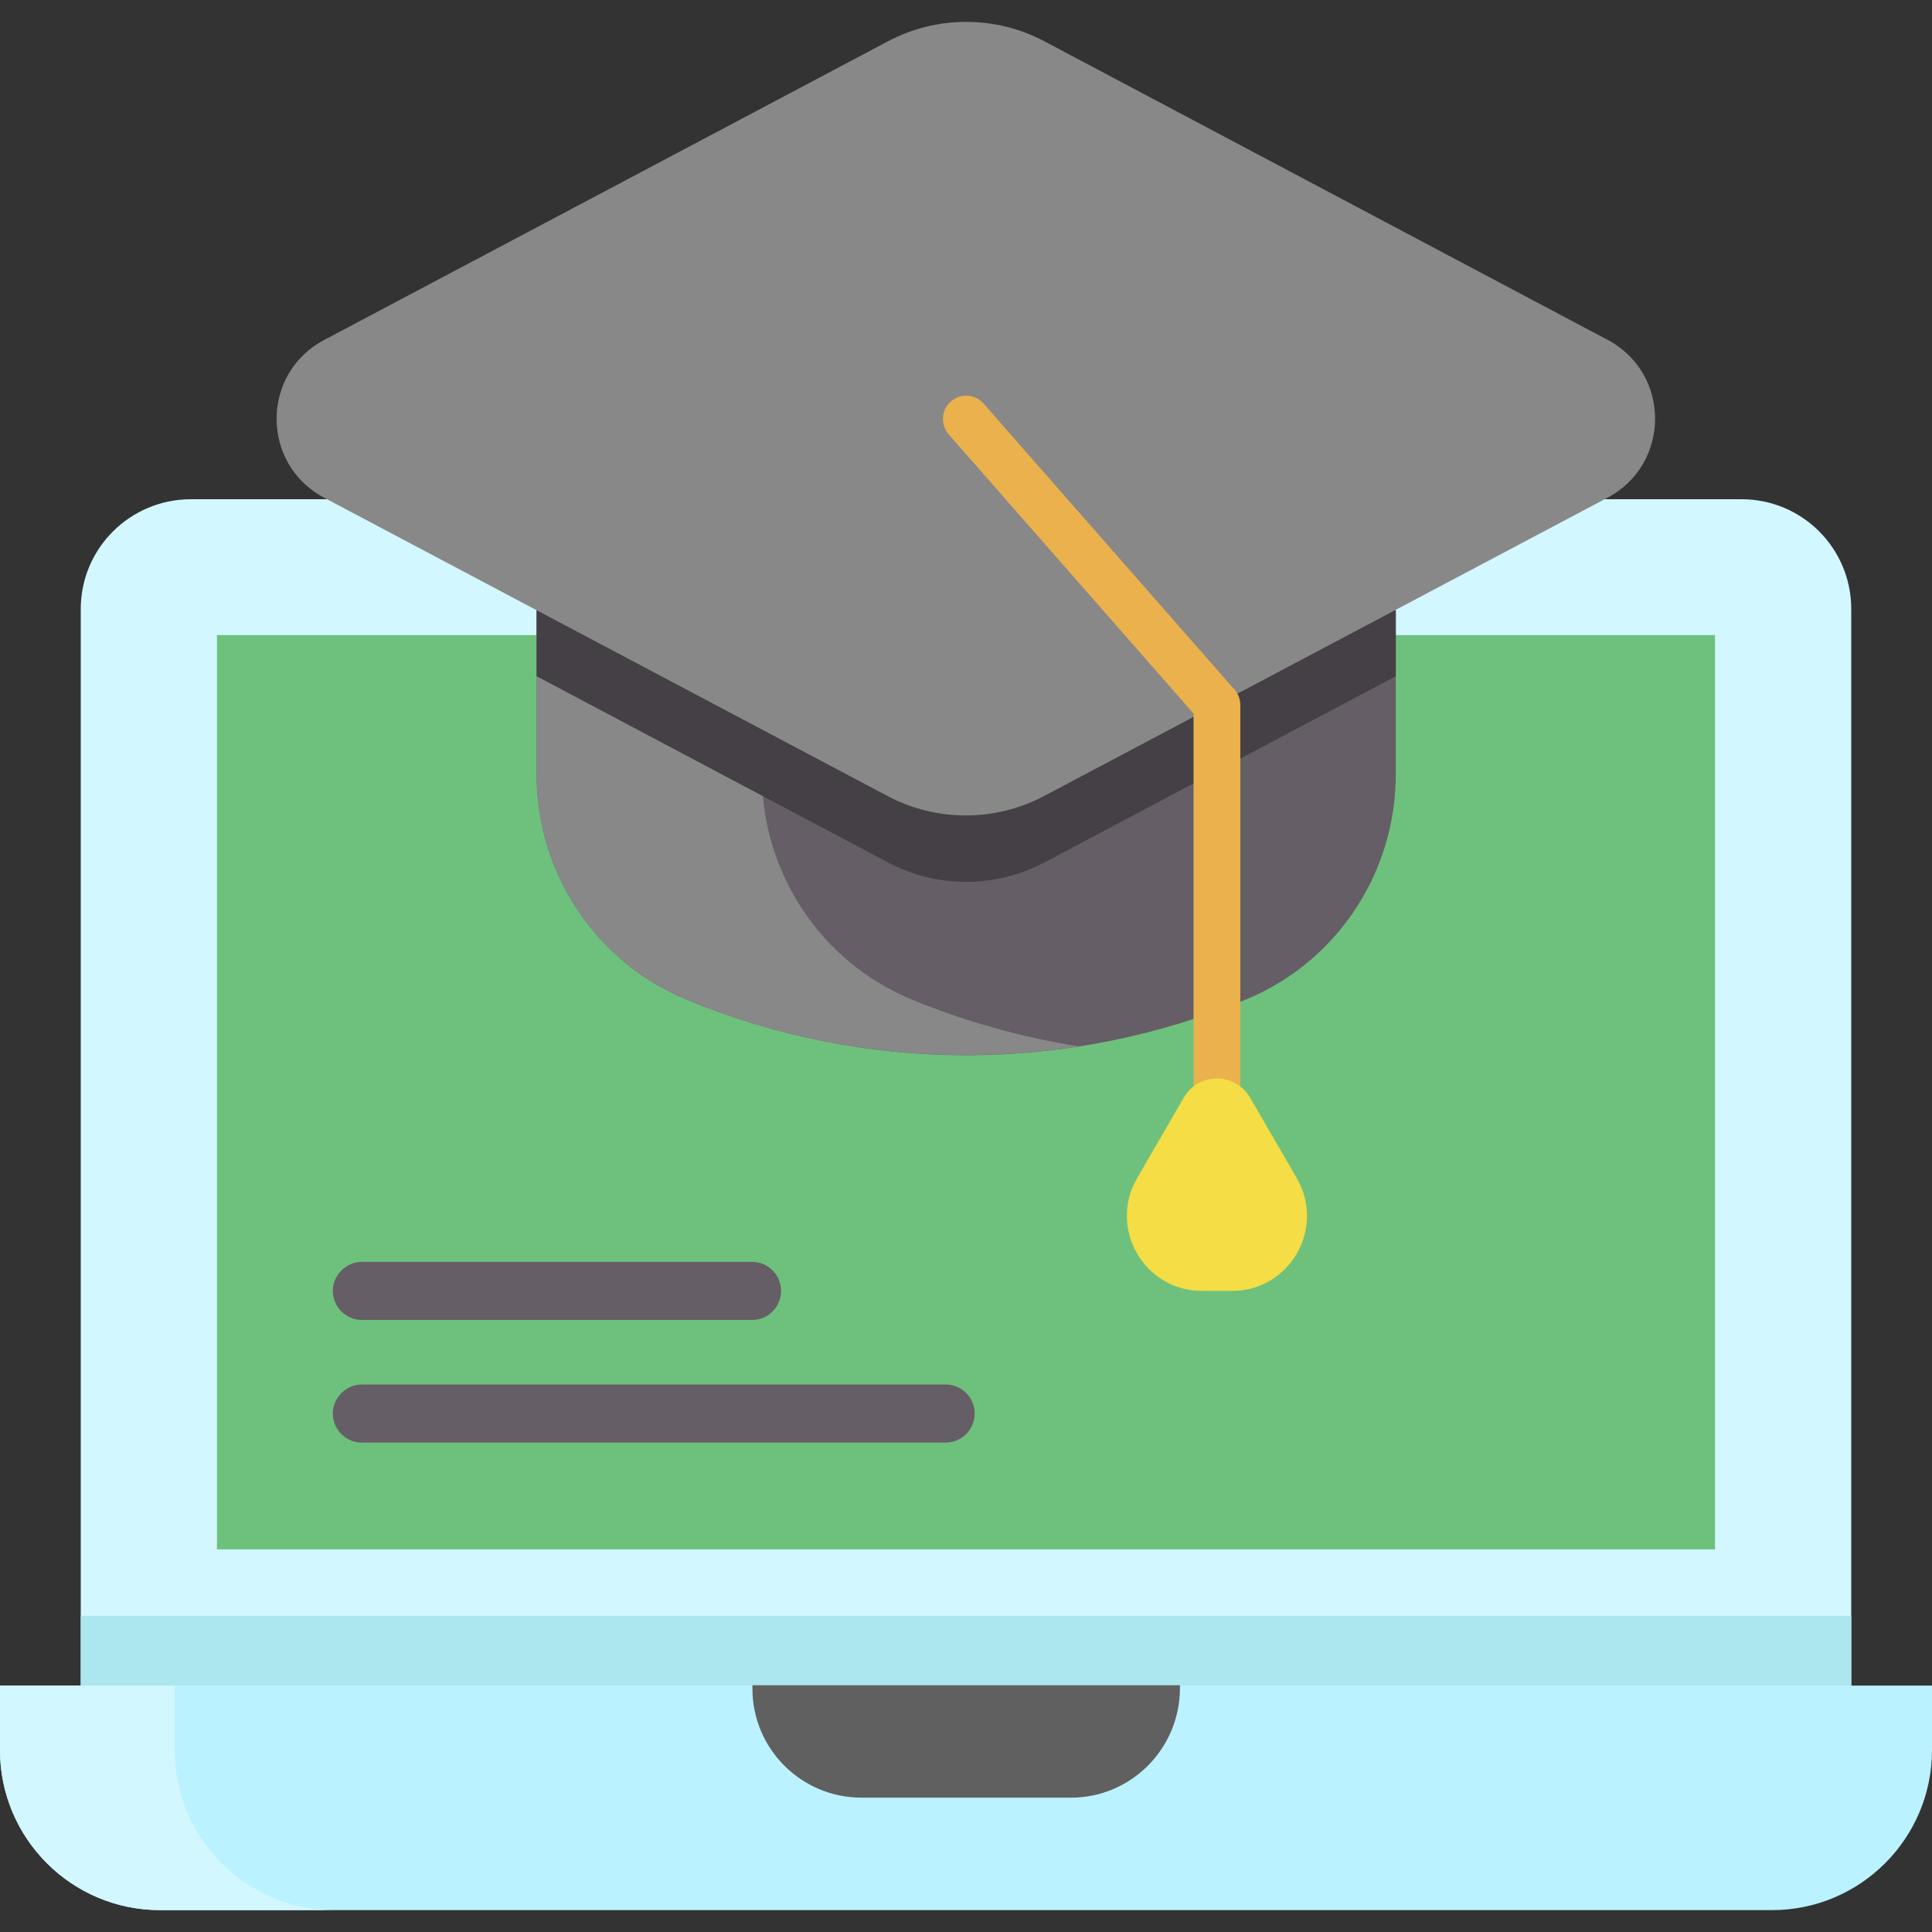 <?xml version="1.0" encoding="utf-8"?>
<!-- Generator: Adobe Illustrator 25.3.1, SVG Export Plug-In . SVG Version: 6.00 Build 0)  -->
<svg version="1.1" id="Capa_1" xmlns="http://www.w3.org/2000/svg" xmlns:xlink="http://www.w3.org/1999/xlink" x="0px" y="0px"
	 viewBox="0 0 512 512" style="enable-background:new 0 0 512 512;" xml:space="preserve">
<rect x="0" y="0" width="512" height="512" fill="#333333" stroke="none"/>
<style type="text/css">
	.st0{fill:#D2F7FF;}
	.st1{fill:#ACE6EF;}
	.st2{fill:#6EC17D;}
	.st3{fill:#BBF2FF;}
	.st4{fill:#606060;}
	.st5{fill:#665E66;}
	.st6{fill:#888888;}
	.st7{fill:#454045;}
	.st8{fill:#EAB14D;}
	.st9{fill:#F4DD45;}
</style>
<g>
	<path class="st0" d="M490.6,161.4v313.3H21.4V161.4c0-16.1,13.1-29.1,29.2-29.1h410.9C477.6,132.3,490.6,145.3,490.6,161.4
		L490.6,161.4z"/>
	<path class="st1" d="M21.4,428.2h469.2v46.5H21.4L21.4,428.2z"/>
	<path class="st2" d="M454.5,168.3v242.3H57.5V168.3H454.5z"/>
	<path class="st3" d="M512,446.7H0v17.1c0,23.4,19,42.4,42.4,42.4h427.2c23.4,0,42.4-19,42.4-42.4L512,446.7z"/>
	<path class="st4" d="M283.8,476.4h-55.5c-15.9,0-28.9-12.9-28.9-28.9v-0.9h113.3v0.9C312.6,463.5,299.7,476.4,283.8,476.4z"/>
	<path class="st0" d="M88.7,506.2H42.4C19,506.2,0,487.2,0,463.8v-17.1h46.3v17.1C46.3,487.2,65.3,506.2,88.7,506.2z"/>
	<path class="st5" d="M369.9,161.7v43.5c0,26-15.5,49.6-39.5,59.6c-47.5,19.8-101.2,19.8-148.7,0c-24-10-39.5-33.6-39.5-59.6v-43.5
		H369.9z"/>
	<path class="st6" d="M285.9,277.3c-34.9,5.4-71.1,1.3-104.2-12.5c-24-10-39.5-33.6-39.5-59.6v-43.5h59.7v43.5
		c0,26,15.5,49.6,39.5,59.6C255.7,270.7,270.7,274.9,285.9,277.3z"/>
	<path class="st7" d="M369.9,161.7v17.5l-93.2,49.4c-12.9,6.8-28.4,6.8-41.3,0l-93.2-49.4v-17.5H369.9z"/>
	<path class="st6" d="M426.1,90.1L276.7,10.9c-12.9-6.8-28.4-6.8-41.3,0L85.9,90.1c-16.8,8.9-16.8,32.9,0,41.8L235.3,211
		c12.9,6.8,28.4,6.8,41.3,0l149.4-79.1C442.8,123,442.8,99,426.1,90.1z"/>
	<path class="st8" d="M322.5,295.7c-3.4,0-6.2-2.8-6.2-6.2V189.1l-64.9-74c-2.2-2.6-2-6.5,0.6-8.7c2.6-2.3,6.5-2,8.7,0.6l66.5,75.8
		c1,1.1,1.5,2.6,1.5,4.1v102.7C328.6,292.9,325.9,295.7,322.5,295.7z"/>
	<g>
		<path class="st9" d="M313.7,290.9l-12.4,21.4c-7.6,13.2,1.9,29.8,17.2,29.8h8c15.3,0,24.8-16.5,17.2-29.8l-12.4-21.4
			C327.3,284.1,317.6,284.1,313.7,290.9L313.7,290.9z"/>
	</g>
	<g>
		<path class="st5" d="M250.6,382.3H95.9c-4.3,0-7.7-3.5-7.7-7.7s3.5-7.7,7.7-7.7h154.7c4.3,0,7.7,3.5,7.7,7.7
			S254.9,382.3,250.6,382.3L250.6,382.3z"/>
		<path class="st5" d="M199.4,349.8H95.9c-4.3,0-7.7-3.5-7.7-7.7s3.5-7.7,7.7-7.7h103.4c4.3,0,7.7,3.5,7.7,7.7
			S203.6,349.8,199.4,349.8z"/>
	</g>
</g>
</svg>
